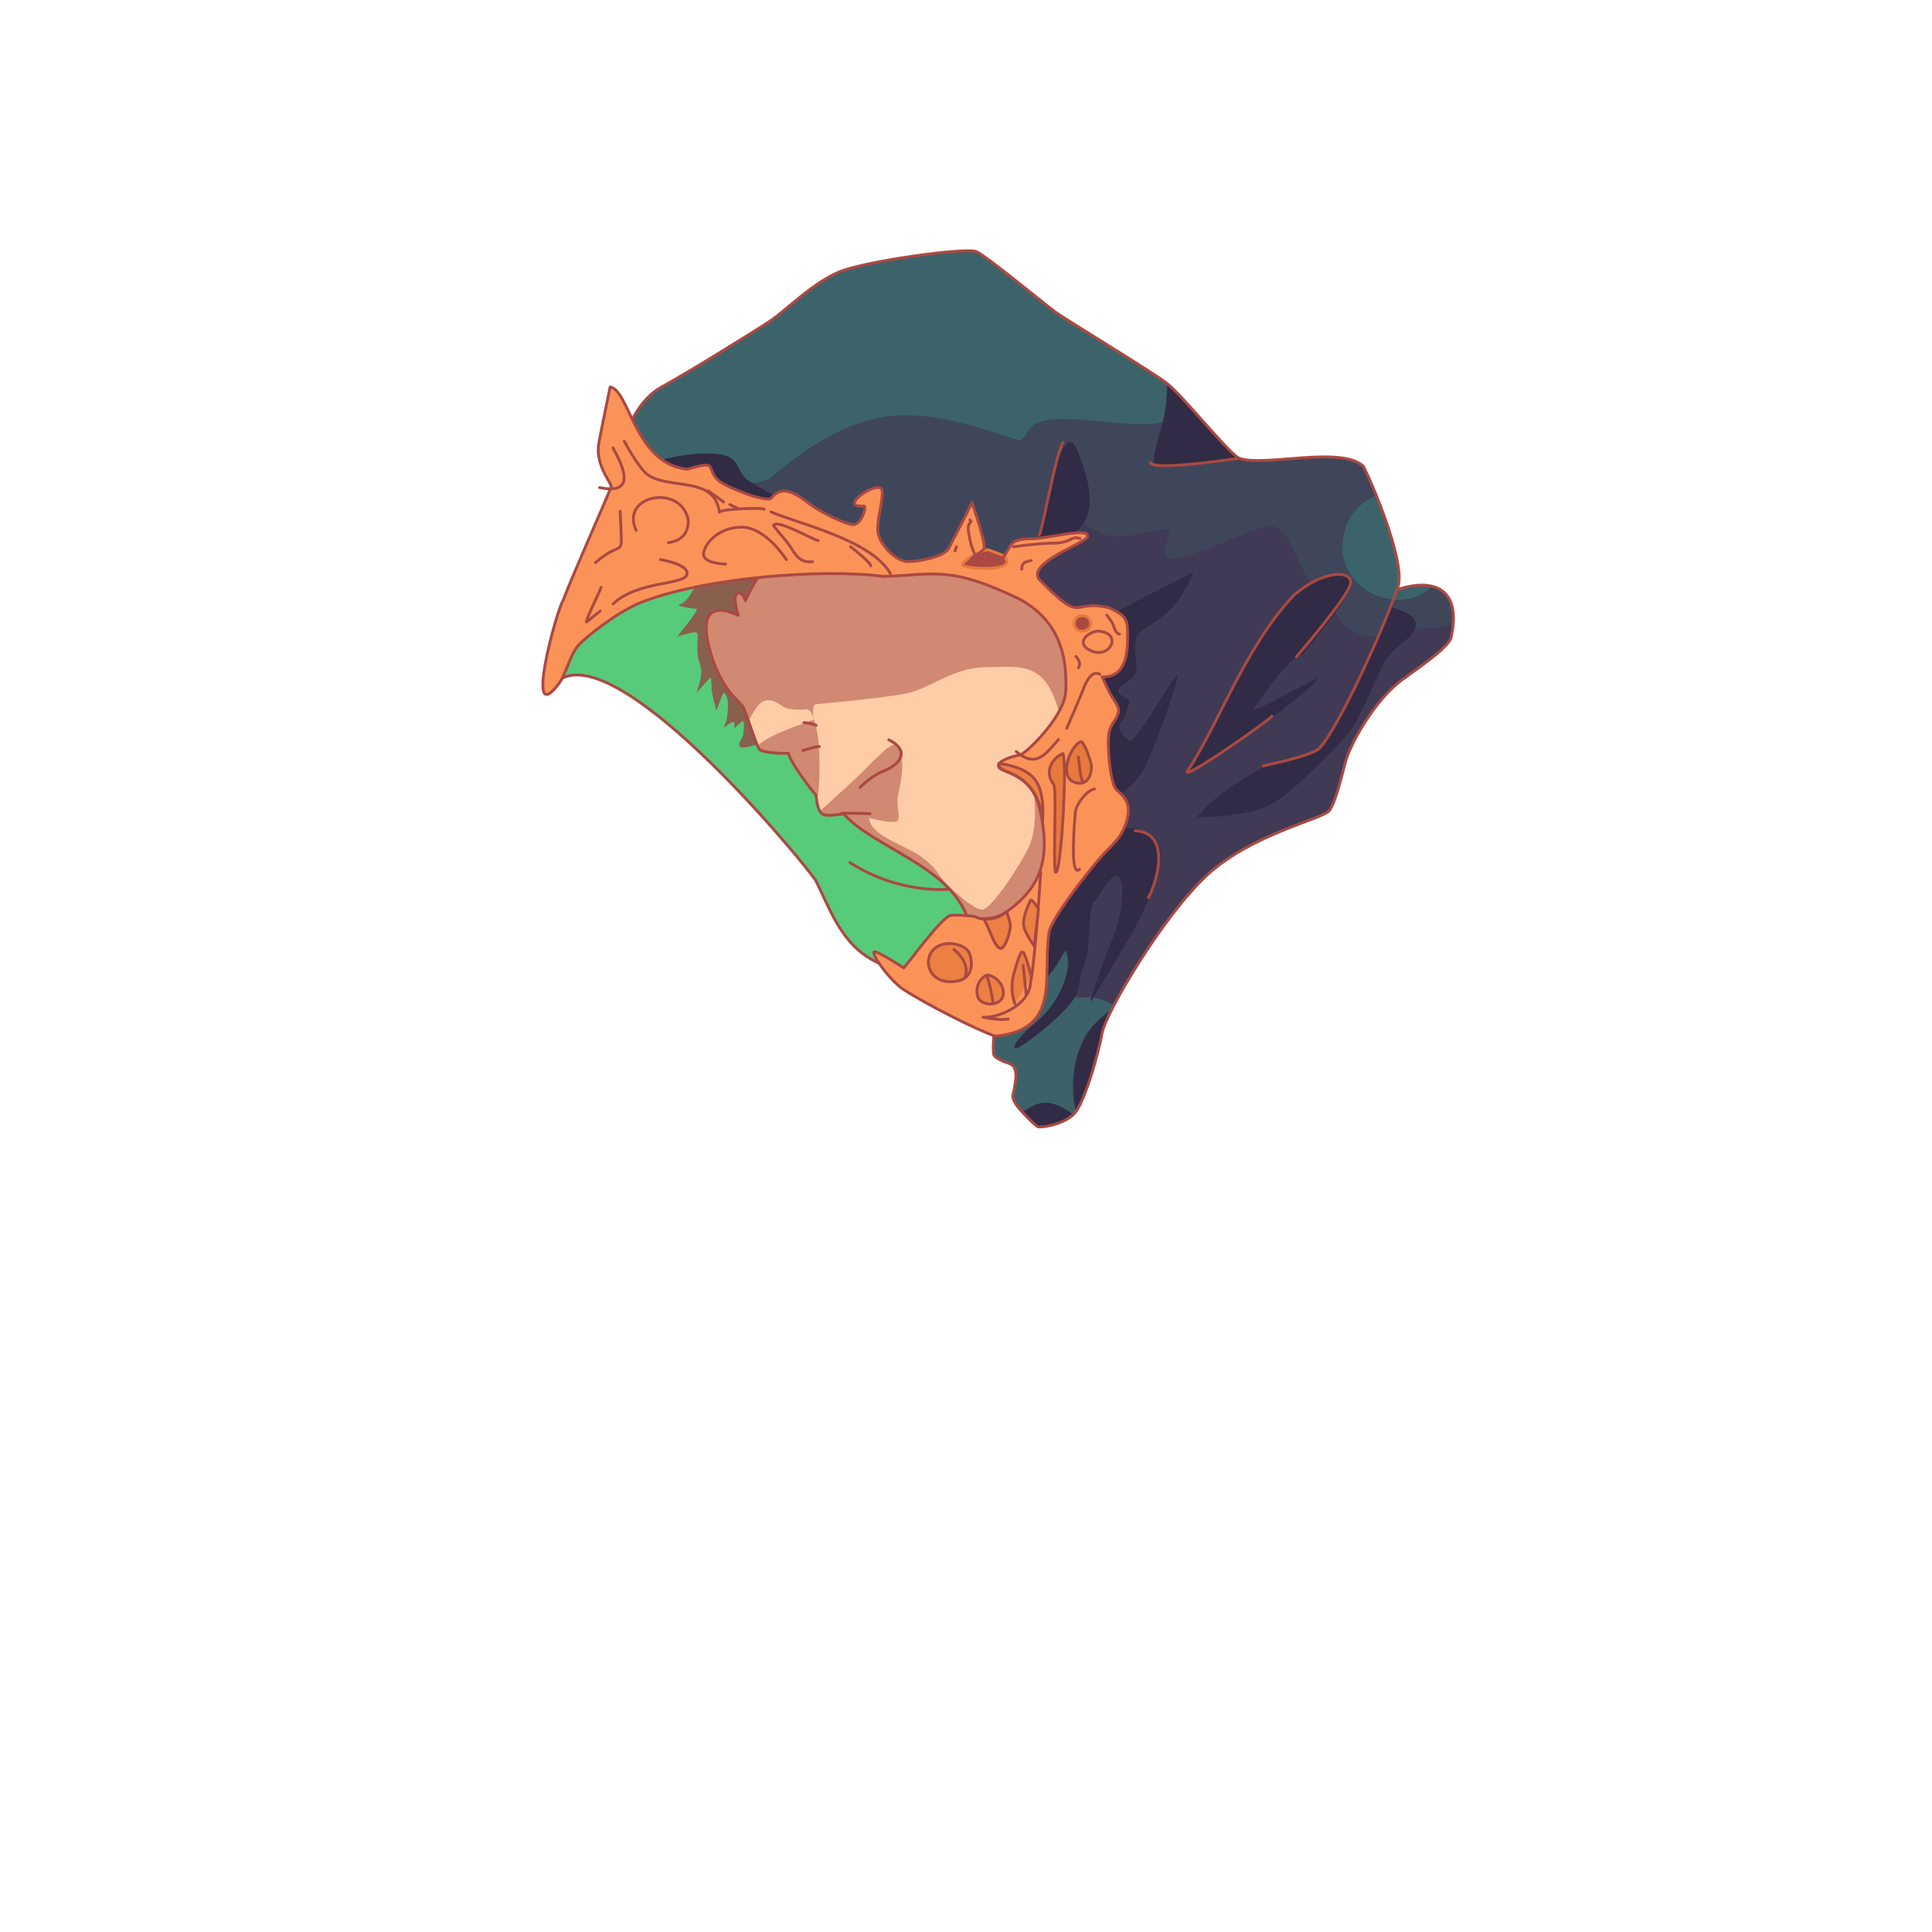 <svg xmlns="http://www.w3.org/2000/svg" xml:space="preserve" id="a" x="0" y="0" style="enable-background:new 0 0 1024 1024" version="1.1" viewBox="0 0 1024 1024"><style>.st1{fill:none;stroke:#aa4943;stroke-width:1.5;stroke-linecap:round;stroke-linejoin:round;stroke-miterlimit:10}.st4{fill:#fecca7}.st8{fill:#3f465a}.st9{fill:#3c636a}.st10{fill:#312b45}.st12,.st13,.st14{fill:#aa4943;stroke:#e7793b;stroke-width:1.5;stroke-linecap:round;stroke-linejoin:round;stroke-miterlimit:10}.st13,.st14{fill:#ec7f42;stroke:#aa4943}.st14{fill:#e7793b}</style><path d="M529.3 437.7c-3.8-16.5-14.7-53.8-20-64.1-5.3-10.3-.6-12.7-28.2-35.9-41.3-31.3-47.9-36.3-79.7-41.2-6.8-.3-70 20.3-72.4 22.1-2.4 1.8-29.7 20.3-30 21.2-.3.9-6.8 14.4-6.8 14.4l2.6 7.4c29.7-26.2 126.3 89.3 137.4 104.8 7.8 15.3 13.7 34.6 32.4 43.5 6 3 19.2 14.1 25 7.7 4.7-4.4 26.2-19.7 31.8-35.3 5.6-15.7 11.8-28.1 7.9-44.6z" style="fill:#57cb7a"/><path d="M529.3 437.7c-3.8-16.5-14.7-53.8-20-64.1-5.3-10.3-.6-12.7-28.2-35.9-41.3-31.3-47.9-36.3-79.7-41.2-6.8-.3-70 20.3-72.4 22.1-2.4 1.8-29.7 20.3-30 21.2-.3.9-6.8 14.4-6.8 14.4l2.6 7.4c29.7-26.2 126.3 89.3 137.4 104.8 7.8 15.3 13.7 34.6 32.4 43.5 6 3 19.2 14.1 25 7.7 4.7-4.4 26.2-19.7 31.8-35.3 5.6-15.7 11.8-28.1 7.9-44.6z" class="st1"/><path d="M431.6 348c-.3-10.6-6.2-31.2-11.5-40.3-5.3-9.1-12.4-6.8-21.8-10.3s-17.7 5.6-22.9 7.6c-8.2 3-8.6 13.4-15.6 15.6-.6.9 7.6 2.1 9.4 2.1s-10.3 14.7-10.3 14.7c15.9-4.3 9-3.7 11.2 12.1 3.2 7.6.8 11.5-.8 17.4 0 0 5.6-5.9 6.8-7.4s.9 5 1.2 7.1c.3 2.1 2.4 10 2.4 10s3.2-8.2 3.5-9.1 2.9.3 2.6 7.9-2.1 9.1-2.1 10 2.3-2.1 4.4-2.6c2.1-.6.9 3.2.9 3.2 4.4-2.9 6.1-7.9 5 2.7 0 2.4-3.2 5-1.8 7.1 1.5 2.1 18.2-4.4 18.2-4.4l20.9-31.8c.1-.1.6-1 .3-11.6z" style="fill:#89604e"/><path d="M549 309.4c-62.6-31.9-138.1-11.1-142.9-8.2s-11 17.2-11 17.2-1.4-5.3-4.3-3.8c-2.9 1.4.5 11.5.5 11.5-13.9-6.4-22.1-1.9-13.4 23.9 6.2 17.2 14.3 22 15.8 24.4 1.4 2.4 7 19.9 8.6 22.5s15.8 2.4 15.8 2.4c-.3 3.6 13.9 22 14.3 22 1.7 12.5 3.2 11.4 14.8 10.1 15.2 17.5 56.2 27.6 65.5 55l-3.8 12.4s44-1 49.7-5.7c36.4-34.5 71.2-134.7-9.6-183.7z" style="fill:#d18971"/><path d="M562 380.4c-7.1-30.9-21.2-26.8-39.1-26.8-17.9 0-29.7 11.5-43.3 14.1-13.5 2.6-45.9 5.3-47.4 5.6-.9-.5-2.1 4.4-.6 7.9 0 0-.1 0-.3.1 4.7 11.3 2.9 41.9 1.7 41.9l-.3.6c.4 2.1 1 4.8 1.7 6.3 6.2-5.7 22.7-20.3 27.9-26.3 5.2-4.5 7.4-7.9 12.3-9.4 5.4 5.3 3.7 17.5 1.4 26.8-1.2 6.5 1.5 11.8-.3 13.8-1.8 2.1-15-1.5-15-1.5.4 9.9 20.3 14.6 28.8 21.5 6.2 4.7 8.5 9.1 10.6 11.8s16.5 16.2 20.9 15.3c4.4-.9 17.4-19.7 23.8-32.1 6.5-12.4 2.6-34.4 2.6-34.4s21.7-4.4 14.6-35.2z" class="st4"/><path d="M431.2 380.2c-.7-1.6-2.2-4.5-3.7-4.3-2.1.3-8.8.6-12.1-1.2-9.8-7.1-13.3-3.1-18.7 7.6 1.7 4.8 3.6 10.3 4.8 13.1 5.8-6.1 24-11.7 30.1-14.1 0 0-.1-.5-.4-1.1z" class="st4"/><path d="M549 309.4c-62.6-31.9-138.1-11.1-142.9-8.2s-11 17.2-11 17.2-1.4-5.3-4.3-3.8c-2.9 1.4.5 11.5.5 11.5-13.9-6.4-22.1-1.9-13.4 23.9 6.2 17.2 14.3 22 15.8 24.4 1.4 2.4 7 19.9 8.6 22.5s15.8 2.4 15.8 2.4c-.3 3.6 13.9 22 14.3 22 1.7 12.5 3.2 11.4 14.8 10.1 15.2 17.5 56.2 27.6 65.5 55l-3.8 12.4s44-1 49.7-5.7c36.4-34.5 71.2-134.7-9.6-183.7z" class="st1"/><path d="M333 227.1s5.3-15.3 17.7-22c12.4-6.7 48.8-29.2 57.4-34.9s22.9-20.6 37.3-26.3 66.9-12.9 72.2-10.5 35.4 27.2 41.1 31.5c5.7 4.3 51.5 31.9 59.7 38.2 8.3 6.4 32.5 36.8 38.2 39.7 12.9 5 53.8-6.8 66 4.3 5 9.7 24.1 54.7 17.7 65.5 19.7-6.6 34.8-.6 28.7 25.8-2.4 4.8-10 10.5-25.3 21.5s-28.2 34.9-30.6 44c-2.4 9.1-5.3 21.5-8.6 25.8s-41.1 12.4-64.5 33.9-54 73.1-55.9 84.1-9.1 35.8-14.3 42.1c-5.3 6.2-18.6 8.3-20.1 7.2s-13.7-12.1-12.9-16.3c5.2-22.2-2.7-13.8-10-21.5-1-3.3.5-15.8.5-15.8s33-68.4 34.4-74.6 10-45.4 10-46.8-.5-61.7-1.4-65.5c2.9-70.5-93-54.4-137.7-58.8-8.1 0-63.2-20.6-67.7-22.3-4.5-1.6-25.9-18.5-29.3-22.2-3.7-3.5-2.6-26.1-2.6-26.1z" style="fill:#403a54"/><path d="M592.5 464.7c-4.3-2.4-10 11.9-12.9 13.4-2.9 1.4-1.9 23.4-3.8 29.2-2.7 6.4-3.3 14.1-5.9 21.1 1.8.7 4.8 0 8.5.2 2.7-12 23.5-54.3 14.1-63.9z" style="fill:none"/><path d="M579.5 528.7c-1.3 2-2.1 3.4-1.2-.1-3.7-.2-6.7.5-8.5-.2-5.2 8.5-27.1 26.2-30.9 27.1-4.3 1 2.9-7.6 8.1-11.9 5.3-4.3 13.4-11.9 16.7-22 3.3-10 2.4-12.9 1.4-17.2-1-4.3-8.6 22.9-24.9 17.7l-.4-5.7c-12 27.6-14.5 22.1-13.5 43 1 3.3 6.7 2.4 10 5.7 5.7 8.9-5.6 15.5 5.3 24.7 9-8.3 20.7-4.8 26.8 1 .7-.7 1-1.2 1.6-1.9-1.5-7.1-3.3-21.8 3.5-36.3 4.3-10.7 12.3-13.1 16.5-19.9-3.1-1.8-6.4-3.4-10.3-3.9.2-.1 0-.1-.2-.1z" style="fill:#3c6169"/><path d="M345.4 245.3c.2-.1.5-.2.7-.3-4.6-1.5-9.1-3-13.2-4.5-.7 9.2 4.1 13 11.5 18.9-7.4-9.1-11.4-10.5 1-14.1zM759.3 310.7c-34.8 27.9-70.2-29.2-29.9-48-2.9-7.8-5.6-14-6.9-15.5-12.5-11.3-53.2 1-66.3-4.5-14.5 4.8-41 3.9-43.7 3.5-3-.4 1.3-12.8 3.7-22.7-17.5 4.7-55.6-7.1-68.7 1.6-5.7 6.2-4.8 8.1-7.6 8.1-54-18-80.9-23.2-132.4 20.5-3 1.1-5.9 1.8-8.8 2.1 8.1 5.3 22.2 11.7 22.2 11.7l-58.6 4.4c14.9 10.9 60.4 23.9 70.1 25.7 30.5 2.4 72.6-1.5 104.3 9.2 6-5 12.1-11.5 17.4-17.7l-5.1 3.8c.6 5 12.6-81 22.4-53 1.7 5.8 11 26.1 3.2 36.9 13.7 13.1 27.3 5.5 42.7 3.8 7.7 0-3.8 10 1 14.8s44-14.8 53.5-16.7c13.2-.7 15.1 22.8 23.6 30.2 22.7-11.9 25.1.6 12.4 15.8 5 8.3 12.7 13.6 22 12.5 4.1-9 7-15.4 7-15.4.2-.1 16.7 3.6 13.1 11.5 6.1 0 13.1-.2 20.4-2.8 0-7.8-2.2-18.3-11-19.8z" class="st8"/><path d="M378.9 240.5c15.8 1.3 9.6 10.4 19.9 15.5 2.9-.3 5.9-1 8.8-2.1 51.6-43.9 78.8-38.4 132.4-20.5 2.9 0 1.9-1.9 7.6-8.1 13.2-8.5 51.1 3 68.7-1.6 1.7-6.6 1.9-11.3 2.4-20-8.4-6.6-54.2-34-60.1-38.5-5.7-4.3-35.8-29.2-41.1-31.5-5.3-2.4-57.8 4.8-72.2 10.5s-28.7 20.6-37.3 26.3-44.9 28.2-57.4 34.9c-12.4 6.7-17.7 22-17.7 22s-.3 6.7 0 13.4c4.1 1.5 8.6 3 13.2 4.5 5.8-2.2 20.4-5.7 32.8-4.8zM711.5 289.3c-.8 24.2 30.5 38 47.8 21.4-7.9-1.6-19.1 2-19.1 2 4.7-12.2-3.6-28.9-10.8-50-10.5 4.2-17.9 14.5-17.9 26.6z" class="st9"/><path d="M398.7 256c-10.3-5-4.1-14.3-19.9-15.5-12.4-.9-26.9 2.6-32.7 4.5-4.8 1.9-9.1 2.7-8.8 5.1 2.7 5.9 15.1 18.4 22 22.3l3-.2 58.6-4.4c0-.1-14.1-6.5-22.2-11.8zM616.3 223.6c-2.5 9.9-6.8 22.3-3.7 22.7 2.7.4 29.2 1.3 43.7-3.5-6.1-3.5-29-32.2-37.5-39.2-.5 8.7-.7 13.4-2.5 20zM571.5 240c-9.8-28-22 58.6-22.4 53 1.4-1.1 5.7-4.3 7.1-5.2 27.7-5.1 23.2-28.5 15.3-47.8zM736.9 321.8c-6.9 15.3-33.5 73.6-36.3 74.5-3.8 2.4-16.3 5.7-20.6 6.7-11.6 2.5-37.3 18.7-45.4 30.1 0 0 26.8.5 39.7-7.2s27.7-23.9 36.8-33 15.3-27.2 21.5-39.7c5.9-11.8 14.9-13.3 17.4-20 3.6-7.9-12.9-11.5-13.1-11.4zM695.4 308.9c-21.4 9.1-47.2 68-52.3 76.9-3.2 6.1-15.3 22-13.9 22.9 13.1-5.5 63-39.1 69.3-49.2-3.8 1-37.3 20.6-33.9 15.8s19.1-27.7 25.3-28.2c.1-.1 26.5-30.4 25.8-37.8-.3-6.3-8.5-7-20.3-.4zM620.2 323.2c7.6-7.6 12.4-20.1 12.4-20.1-11.4 6.5-47.1 23-65.1 35.4 4.4 18.1 3.6 68.2 3.7 84.3l13.5 5.5s12.9-9.1 19.1-16.7c6.2-7.6 22.5-55.4 20.1-54s-22 36.8-25.3 34.9-7.2-6.7-4.3-9.6 4.3-11.9 4.3-11.9c-15.6-7.6 4.4-7.5 3.8-17.2-2.7-24.1.8-15.1 17.8-30.6zM565.3 504.3c4.9 11.9-8.6 33.1-18.1 39.2-5.3 4.3-12.4 12.9-8.1 11.9 4.4-1.6 28.3-19.7 32-29.6 1-6.7 2.9-12.9 4.8-18.6s1-27.7 3.8-29.2c2.9-1.4 8.6-15.8 12.9-13.4 4.3 2.4 1.9 21.5-3.3 33.9-4.1 9.6-9.3 24.5-10.8 30-.9 3.5-.1 2.1 1.2.1 12.9-22.4 34.2-51.6 35.4-77.3-5.4-19.9-32.1-12.7-49.3-1.3-5.1 27.3-9.1 30.3-25.6 66.4l.4 5.7c16.1 5.2 23.7-22.1 24.7-17.8zM573.9 552.6c-6.9 14.5-5.1 29.2-3.5 36.3 9.3-13.7 10.5-37.3 18.6-53.4-5.5 3.4-11.1 8.6-15.1 17.1zM546.1 587c-1.4 1-2.8 1.9-4.2 2.7 3.2 3.5 6.8 6.7 7.6 7.3 1.4 1.1 13.6-.8 19.3-6.3-4.6-3.6-14-9.6-22.7-3.7z" class="st10"/><path d="M333 227.1s5.3-15.3 17.7-22c12.4-6.7 48.8-29.2 57.4-34.9s22.9-20.6 37.3-26.3 66.9-12.9 72.2-10.5 35.4 27.2 41.1 31.5c5.7 4.3 51.5 31.9 59.7 38.2 8.3 6.4 32.5 36.8 38.2 39.7 12.9 5 53.8-6.8 66 4.3 5 9.7 24.1 54.7 17.7 65.5 19.7-6.6 34.8-.6 28.7 25.8-2.4 4.8-10 10.5-25.3 21.5s-28.2 34.9-30.6 44c-2.4 9.1-5.3 21.5-8.6 25.8s-41.1 12.4-64.5 33.9-54 73.1-55.9 84.1-9.1 35.8-14.3 42.1c-5.3 6.2-18.6 8.3-20.1 7.2s-13.7-12.1-12.9-16.3c5.2-22.2-2.7-13.8-10-21.5-1-3.3.5-15.8.5-15.8s33-68.4 34.4-74.6 10-45.4 10-46.8-.5-61.7-1.4-65.5c2.9-70.5-93-54.4-137.7-58.8-8.1 0-63.2-20.6-67.7-22.3-4.5-1.6-25.9-18.5-29.3-22.2-3.7-3.5-2.6-26.1-2.6-26.1z" class="st1"/><path d="M323.4 205.1c10.4 1.9 12.9 40.6 40.8 43.6 17.3-5 9.3-.8 16.7 6.1 5.6 4.2 24.3 11.2 27.7 9.4 5.7-7.5 12.9-3 20.4 2.8 5.3 4.1 19.6 11.4 23.6 11 4.1-.4 6.9-9.5 5.3-9.8-14.4 1.3 6.7-13.6 9.4-8.9 1.6 3.3-2.7 15.6-2 22.4.6 6.8 9.4 15.5 15.1 15.9s20-2.4 22.4-6.9c2.2-4.3 10.8-20.6 12.3-24.4 0 0 7.7 22 6.5 24.5-1.2 2.4-9.4 5.3-6.5 6.9s12.6 1.6 15.9-1.2c6-7.8 3.2-10.6 15.5-11 7.2.4 31.9-6.6 29.8-.9-1.3 3.5-31.9 13.6-25.6 22.4 24.3 24.9 16.4 10.2 37.1 15.1 6.9 3.3 9.8 5.1 9.8 11.8.4 11.9-.5 25.1-13.4 24.9 0 0 3.3 7.7 5.7 11.4 2.4 3.7 4.1 5.7 2 9.8-2 4.1-4.9 4.9-4.5 15.5s2 20.4 4.1 22.8c2 2.4 9 5.7 5.7 16.7s-8.2 12.2-17.1 23.2c-9 11-22.4 28.9-24 35.5-3.9 23.8 7 52-28.6 55.5-10.4-3.6-36.8-17-49.3-25.2-8.2-6.1-17.1-19.6-14.7-19.6 2.4.1 15.5 8.6 15.5 8.6 2.9-3.1 18.8-25.2 24.4-27.7 3.3-.8 13 .4 13 .4s5.3 3.3 13.4 0c22.4-14 28.2-31 20.4-60.4-5.7-16.3-19.2-15.5-20.8-18.7-1.6-3.3 7.7-5.7 9.4-6.1 1.6-.4 1.2.4 4.5-2s21.2-19.6 21.6-32.6c.4-13-.4-35-24-48.1-37.9-18.5-46.1-13-72.6-12.3-32.5-4.3-95.7.7-128.8 13.9-12.2 4.9-29.3 18.3-33.4 23.2-4.1 4.9-6.1 14.7-9.8 19.6-19.1 25.5-.8-40.1 2-43.6 5.2-13.8 20.8-48.7 25.7-60.7.2-1.8-9-11.8-6.5-23.6 2.3-12.1 5.9-29.2 5.9-29.2z" style="fill:#fb9358"/><path d="M531.8 294.4c9.6 9.3-20.2 7.1-21.5 5.2-1.1-2.2 11.4-8.7 13.4-8.2 1.9.6 8.1 3 8.1 3z" class="st12"/><path d="M537.9 532s-3.2-7.4-.3-16.9c2.9-9.6 3.5-11.2 4.8-10.2s4.2 12.8 4.2 12.8M522.8 517c-5.4 2.3-6.4 10.6-3.2 13.4 3.2 2.9 11.8 2.6 12.2-3.8.3-6.4-6.7-10.5-9-9.6zM504.3 500.1c-18-.8-15.8 24.6 4.4 19.6 7-2.2 7-9.9 5.1-14.4-1.8-4.6-9.5-5.2-9.5-5.2z" class="st13"/><path d="M551.6 462.3c0 1-3.2 49.2-5.4 58.5-.6 12.8-19 19.2-25.2 18.3 0 0 8.3 1.9 13.4 1M543.9 527.2l-1.6-15.6" class="st1"/><path d="M522.8 517c1.7 2.6 3.5 14.1 3.5 14.1M505.6 503.3s9 6.4 5.8 15" class="st1"/><path d="M550.4 481.7s-3.5-5.5-4.1-4.6c-.5.8-4.1 8.2-3.8 12.8.3 4.6 5.7 11.5 5.7 11.5l2.2-19.7z" class="st13"/><path d="M538.6 398.3c11 9.5 16.2.4 22.4-6.3M565.4 386s7.6-17.4 9.5-22.6c2.6-5.9 5.4-7.5 8-6M416.8 296.6s-10.9-17.2-23.7-17.2c-12.8 0-20.2 9.5-20.2 14.4s11.7 5.2 11.7 5.2M350 296.6s13.9 2.2 14.2 7.1c.2 6.9-25.3 3.3-39.3 16.4M318.6 311.3c0 .8-9.5 19.9-7.6 18.3s7.1-5.7 7.1-5.7M315.6 298.2c15.7-13.8 14.2 1 13.1-27.2M337.2 281.1c-8.8-18.7 23.7-25 27.6-5.5.3 9.8-7.4 11.7-10.6 12M324.9 237.4c4.2 7.6 13.8 25.5-7.1 21M330.9 233.9s7.4 13.9 12.3 17.7c12.1 8.2 35.5.4 38.1 19.9 1-1.9 23.1-2.5 23.7-1.6M408.6 271.3c12.9 5.8 53.2 14.7 63.3 32.7" class="st1"/><path d="M461.5 299.9c-.3-2.1-10.1-9.7-10.7-10.1M433.7 286.5c-3-.4-21-11.2-23.7-8.2 0 1.1 6 7.1 8.7 11.2s4.9 9 12 8.2M572.4 285.4c-5.5-1.6-3.7 2.8-16.3 2.5-5.9.3-13.3 1.1-18.9 1.9M546.5 297.1c-3.5.8-4.9 1.1-4.9 4.6M581.7 334.5c-5.2.7-10.6 5.5-5.5 9.3 11.5 7.6 20.1-8.6 5.5-9.3zM593.4 336.1c-2.2-.3-2.7-3.3-3.5-5.2s-3.3-4.9-3.3-4.9" class="st1"/><path d="M563.4 399.4c2.4 5.9-1.2 67.4-4.1 62.7-1.1-8.2.8-43.6-.8-46.3-5.4-6.9-.6-14.2 4.9-16.4z" class="st14"/><path d="M572.7 393.1c-5.8 2.9-11.5 18.5-3.3 21.5s9.5-6.5 9-9.3c-.5-2.6-4-13-5.7-12.2z" class="st14"/><path d="M573.8 414.1c-1.1-1.1-2.2-12.8-2.2-12.8" class="st14"/><path d="m391.4 269.6-4.6-2.2M383.5 266.1c-.8-.8-8.2-6-8.2-6M514 275.6c2.2 1.6-1.5.3-.7 6s2.5 11.5 4.1 13.1 4.9 1.4 4.9 1.4M507 289.8s-.8 1.4-.8 2.2" class="st1"/><path d="M573.7 326.3c5.8-.1 5.8 8.3 0 8.2-5.8.1-5.8-8.3 0-8.2z" class="st12"/><path d="M571.6 353.9c1.9-3-1.4-6-1.4-6M580.1 418.2c-4.1.8-9 7.1-10.1 11.7-.3 3.7-3.3 36.2 2.2 30.8" class="st1"/><path d="M549 413.8c-4.3-6.3-13.7-8.4-19.6-9.2-1.7 6.4 20.2 2.5 23.2 30.4.6-7.3 0-15.9-3.6-21.2zM530.5 502.7c2.4-.1 5.7-10.4 4.9-13.4-.3-1.2-1-3.7-1.8-6.1-3.5 2.7-9.1 4-12.4 3.6 3.2 4.3 5.7 15.8 9.3 15.9z" class="st13"/><path d="M323.4 205.1c10.4 1.9 12.9 40.6 40.8 43.6 17.3-5 9.3-.8 16.7 6.1 5.6 4.2 24.3 11.2 27.7 9.4 5.7-7.5 12.9-3 20.4 2.8 5.3 4.1 19.6 11.4 23.6 11 4.1-.4 6.9-9.5 5.3-9.8-14.4 1.3 6.7-13.6 9.4-8.9 1.6 3.3-2.7 15.6-2 22.4.6 6.8 9.4 15.5 15.1 15.9s20-2.4 22.4-6.9c2.2-4.3 10.8-20.6 12.3-24.4 0 0 7.7 22 6.5 24.5-1.2 2.4-9.4 5.3-6.5 6.9s12.6 1.6 15.9-1.2c6-7.8 3.2-10.6 15.5-11 7.2.4 31.9-6.6 29.8-.9-1.3 3.5-31.9 13.6-25.6 22.4 24.3 24.9 16.4 10.2 37.1 15.1 6.9 3.3 9.8 5.1 9.8 11.8.4 11.9-.5 25.1-13.4 24.9 0 0 3.3 7.7 5.7 11.4 2.4 3.7 4.1 5.7 2 9.8-2 4.1-4.9 4.9-4.5 15.5s2 20.4 4.1 22.8c2 2.4 9 5.7 5.7 16.7s-8.2 12.2-17.1 23.2c-9 11-22.4 28.9-24 35.5-3.9 23.8 7 52-28.6 55.5-10.4-3.6-36.8-17-49.3-25.2-8.2-6.1-17.1-19.6-14.7-19.6 2.4.1 15.5 8.6 15.5 8.6 2.9-3.1 18.8-25.2 24.4-27.7 3.3-.8 13 .4 13 .4s5.3 3.3 13.4 0c22.4-14 28.2-31 20.4-60.4-5.7-16.3-19.2-15.5-20.8-18.7-1.6-3.3 7.7-5.7 9.4-6.1 1.6-.4 1.2.4 4.5-2s21.2-19.6 21.6-32.6c.4-13-.4-35-24-48.1-37.9-18.5-46.1-13-72.6-12.3-32.5-4.3-95.7.7-128.8 13.9-12.2 4.9-29.3 18.3-33.4 23.2-4.1 4.9-6.1 14.7-9.8 19.6-19.1 25.5-.8-40.1 2-43.6 5.2-13.8 20.8-48.7 25.7-60.7.2-1.8-9-11.8-6.5-23.6 2.3-12.1 5.9-29.2 5.9-29.2zM740.2 312.7c-4.3 14.5-30.4 73.2-41.1 84.1-5.3 4.3-29.6 9.1-29.6 9.1M674.2 379.6c-.5 1.4-47.3 34.4-44.9 29.2 16.3-24.2 30.7-66.2 56.4-93.2 15.8-13.9 31.5-13.4 30.1-6.2-1.4 7.2-28.7 38.7-28.7 38.7M656.6 242.9c-4 .5-44.5 6.7-46.8 2.4" class="st1"/><path d="M550.9 283.5c2.1-4.8 8.8-43.2 12.4-48.8M601.6 440.3c20.1 1 10.9 29 7.1 35.4M446.1 431s12.1 0 15 .3M455.8 417.4s5.9-6.2 12.7-8.8 15.3-10 2.6-16.5M434.3 395.7c-1.2-.3-8.8 2.1-8.8 2.1M426.1 383s4.4.3 6.5 1.5M502.9 471.3s-25.9 2.9-52.4-14.1" class="st1"/></svg>